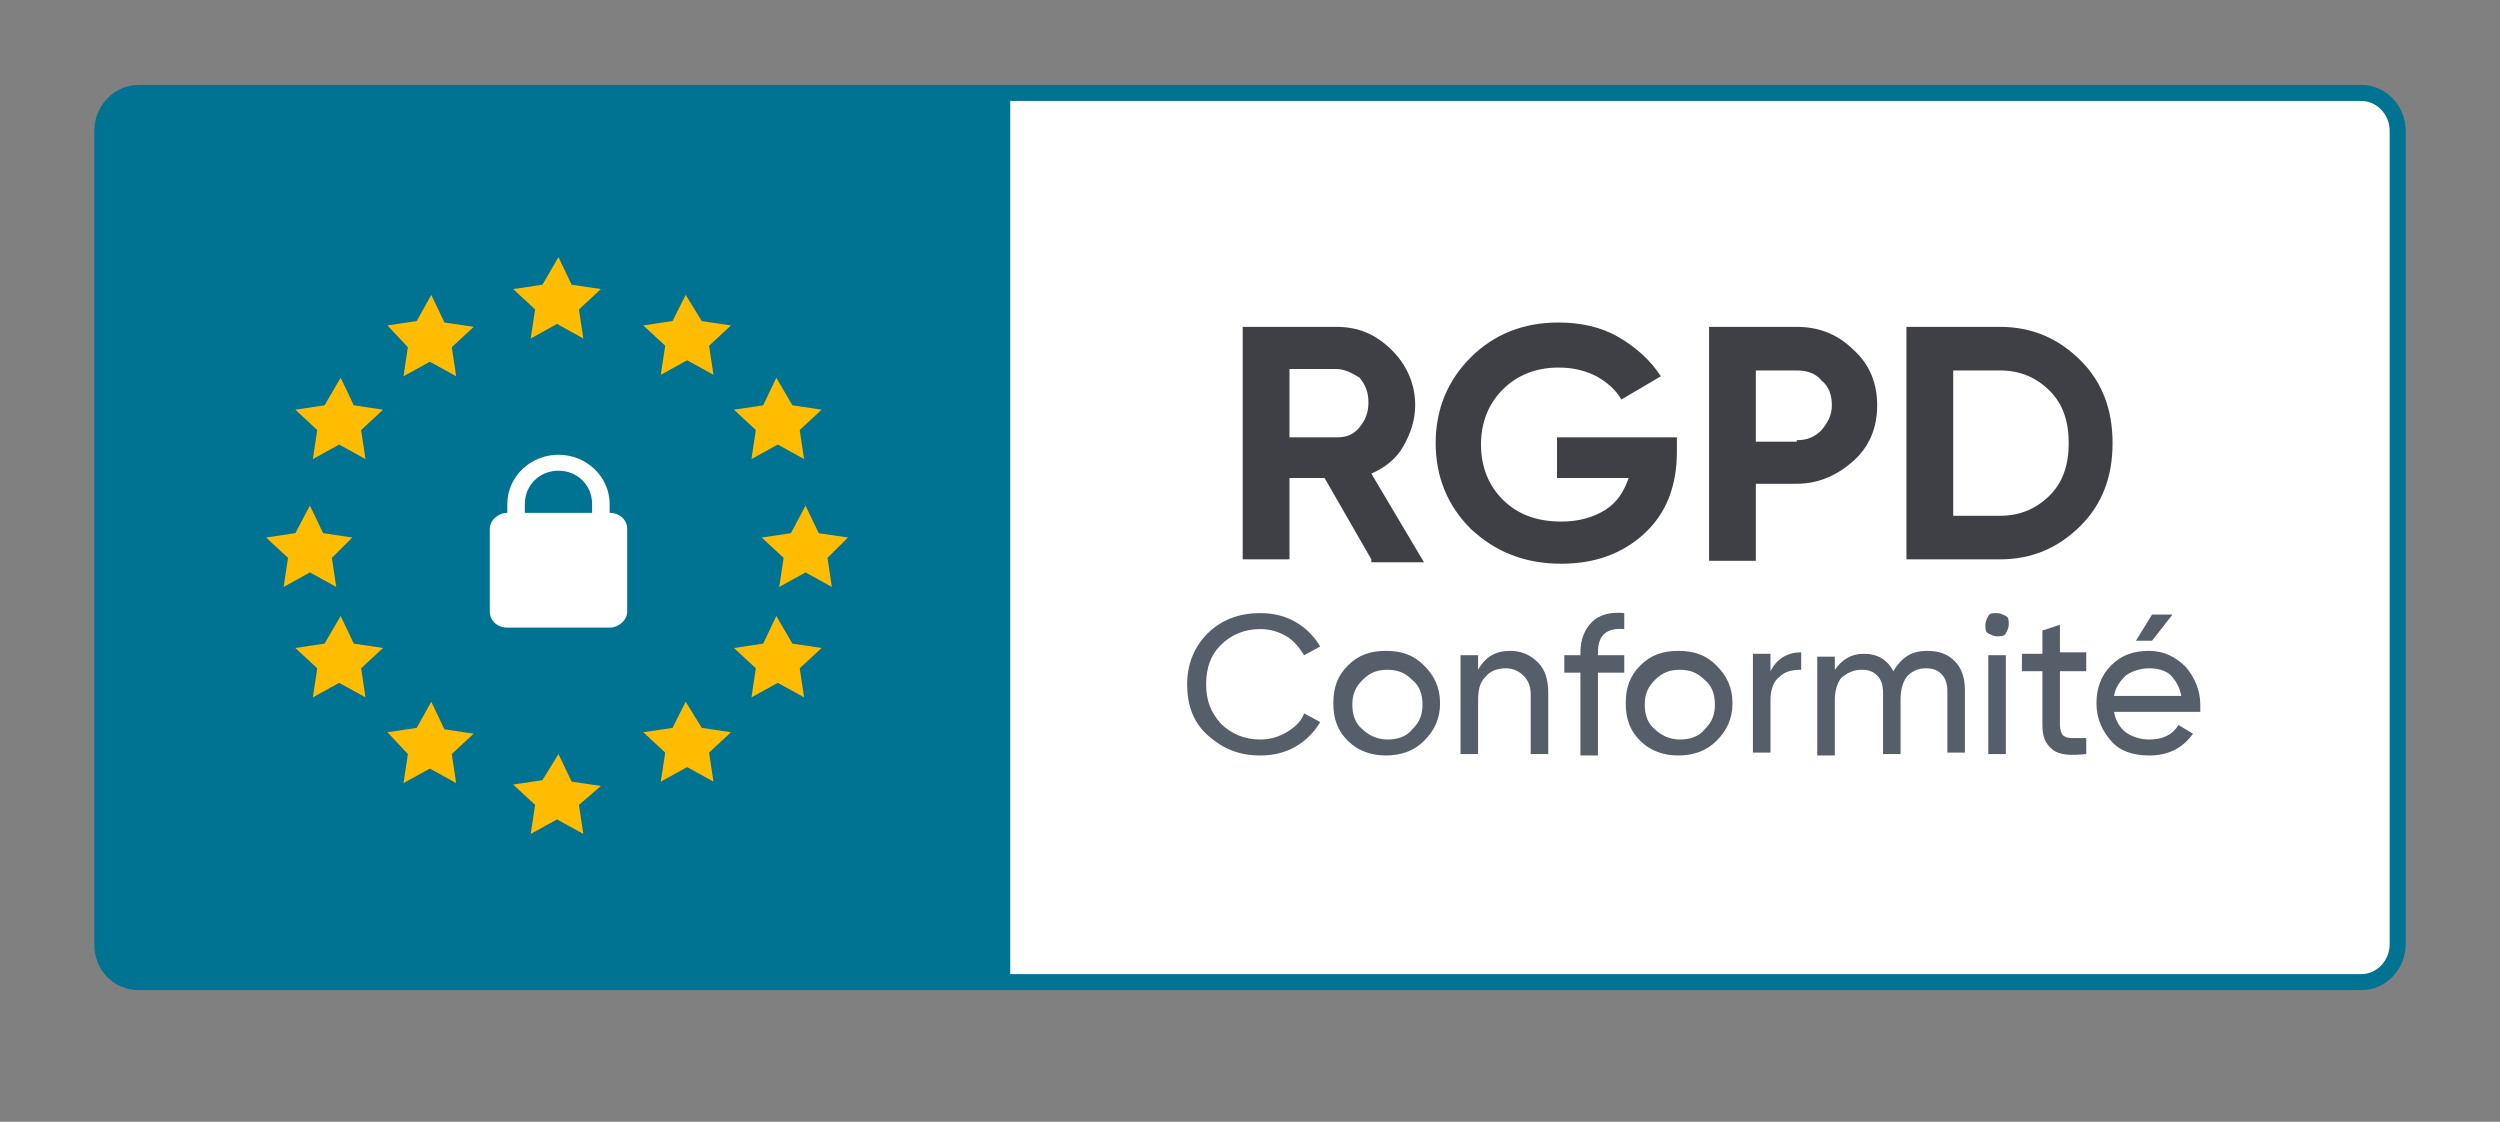 <svg width="78" height="35" viewBox="0 0 78 35" fill="none" xmlns="http://www.w3.org/2000/svg">
<rect x="0" y="0" width="78" height="35" fill="#808080" stroke="none"/>
<g id="logo-rgpd 1">
<g id="Group">
<path id="Vector" d="M73.667 2.899H4.333C3.695 2.899 3.193 3.443 3.193 4.078V29.465C3.193 30.145 3.695 30.643 4.333 30.643H73.667C74.305 30.643 74.807 30.099 74.807 29.465V4.078C74.807 3.443 74.305 2.899 73.667 2.899Z" fill="white" stroke="#007292" stroke-width="0.5" stroke-miterlimit="10"/>
<path id="Vector_2" d="M4.425 2.899H31.519V30.643H4.425C3.74 30.643 3.193 30.099 3.193 29.465V4.078C3.193 3.443 3.74 2.899 4.425 2.899Z" fill="#007292"/>
<path id="Vector_3" d="M17.425 8.022L17.835 8.883L18.747 9.019L18.063 9.654L18.2 10.561L17.379 10.107L16.558 10.561L16.695 9.654L16.011 9.019L16.923 8.883L17.425 8.022ZM13.456 9.201L13.867 10.062L14.779 10.198L14.095 10.833L14.232 11.739L13.411 11.286L12.589 11.739L12.726 10.833L12.088 10.153L13 10.017L13.456 9.201ZM10.628 11.785L11.039 12.646L11.951 12.782L11.267 13.417L11.403 14.323L10.582 13.87L9.761 14.323L9.898 13.417L9.214 12.782L10.126 12.646L10.628 11.785ZM21.393 9.201L20.983 10.017L20.07 10.153L20.754 10.787L20.617 11.694L21.439 11.241L22.26 11.694L22.123 10.787L22.807 10.153L21.895 10.017L21.393 9.201ZM13.456 21.894L13.867 22.755L14.779 22.891L14.095 23.526L14.232 24.433L13.411 23.979L12.589 24.433L12.726 23.526L12.088 22.846L13 22.71L13.456 21.894ZM21.393 21.894L20.983 22.71L20.07 22.846L20.754 23.481L20.617 24.387L21.439 23.934L22.26 24.387L22.123 23.481L22.807 22.846L21.895 22.71L21.393 21.894ZM24.221 11.785L23.811 12.646L22.898 12.782L23.582 13.417L23.446 14.323L24.267 13.87L25.088 14.323L24.951 13.417L25.635 12.782L24.723 12.646L24.221 11.785ZM10.628 19.219L11.039 20.081L11.951 20.217L11.267 20.851L11.403 21.758L10.582 21.305L9.761 21.758L9.898 20.851L9.214 20.217L10.126 20.081L10.628 19.219ZM24.221 19.219L23.811 20.081L22.898 20.217L23.582 20.851L23.446 21.758L24.267 21.305L25.088 21.758L24.951 20.851L25.635 20.217L24.723 20.081L24.221 19.219ZM25.133 15.774L25.544 16.635L26.456 16.771L25.817 17.406L25.954 18.313L25.133 17.859L24.312 18.313L24.449 17.406L23.765 16.771L24.677 16.635L25.133 15.774ZM9.67 15.774L10.081 16.635L10.993 16.771L10.354 17.406L10.491 18.313L9.67 17.859L8.849 18.313L8.986 17.406L8.302 16.771L9.214 16.635L9.67 15.774ZM17.425 23.526L17.835 24.387L18.747 24.523L18.063 25.113L18.2 26.019L17.379 25.566L16.558 26.019L16.695 25.113L16.011 24.478L16.923 24.342L17.425 23.526Z" fill="#FFBC01"/>
<path id="Vector_4" d="M17.425 14.188C16.558 14.188 15.828 14.867 15.828 15.729V16.001C15.554 16.001 15.281 16.227 15.281 16.5V19.084C15.281 19.355 15.509 19.582 15.828 19.582H19.021C19.295 19.582 19.568 19.355 19.568 19.084V16.5C19.568 16.227 19.34 16.001 19.021 16.001V15.729C19.021 14.867 18.291 14.188 17.425 14.188ZM17.425 14.686C18.017 14.686 18.474 15.139 18.474 15.729V16.001H16.375V15.729C16.375 15.139 16.832 14.686 17.425 14.686ZM16.375 17.542C16.512 17.542 16.649 17.678 16.649 17.814C16.649 17.95 16.512 18.086 16.375 18.086C16.239 18.086 16.102 17.95 16.102 17.814C16.102 17.633 16.193 17.542 16.375 17.542ZM17.425 17.542C17.561 17.542 17.698 17.678 17.698 17.814C17.698 17.95 17.561 18.086 17.425 18.086C17.288 18.086 17.151 17.95 17.151 17.814C17.151 17.633 17.288 17.542 17.425 17.542ZM18.474 17.542C18.61 17.542 18.747 17.678 18.747 17.814C18.747 17.95 18.61 18.086 18.474 18.086C18.337 18.086 18.2 17.95 18.2 17.814C18.2 17.633 18.337 17.542 18.474 17.542Z" fill="white"/>
<path id="Vector_5" d="M19.021 16.998H15.828V18.539H19.021V16.998Z" fill="white"/>
</g>
<g id="Group_2">
<path id="Vector_6" d="M42.786 17.452L41.326 14.913H40.232V17.452H38.772V10.198H41.691C42.375 10.198 42.923 10.425 43.425 10.924C43.881 11.377 44.154 11.966 44.154 12.646C44.154 13.1 44.017 13.508 43.789 13.916C43.561 14.324 43.197 14.596 42.786 14.777L44.428 17.542H42.786V17.452ZM40.232 11.513V13.644H41.737C42.011 13.644 42.239 13.553 42.421 13.326C42.603 13.1 42.695 12.873 42.695 12.556C42.695 12.238 42.603 12.012 42.421 11.785C42.193 11.649 41.965 11.513 41.691 11.513H40.232Z" fill="#3F4045"/>
<path id="Vector_7" d="M52.319 13.553V14.097C52.319 15.14 52 16.001 51.316 16.636C50.632 17.27 49.765 17.588 48.716 17.588C47.575 17.588 46.663 17.225 45.888 16.5C45.158 15.774 44.793 14.868 44.793 13.825C44.793 12.782 45.158 11.876 45.888 11.15C46.617 10.425 47.53 10.062 48.624 10.062C49.309 10.062 49.947 10.198 50.495 10.516C51.042 10.833 51.498 11.241 51.818 11.74L50.586 12.465C50.404 12.148 50.13 11.921 49.81 11.74C49.446 11.558 49.081 11.468 48.624 11.468C47.94 11.468 47.347 11.694 46.891 12.148C46.435 12.601 46.207 13.19 46.207 13.87C46.207 14.55 46.435 15.14 46.891 15.593C47.347 16.046 47.94 16.273 48.716 16.273C49.263 16.273 49.719 16.137 50.084 15.91C50.449 15.684 50.677 15.321 50.814 14.913H48.579V13.644H52.319V13.553Z" fill="#3F4045"/>
<path id="Vector_8" d="M56.06 10.198C56.744 10.198 57.337 10.425 57.839 10.924C58.34 11.377 58.568 11.966 58.568 12.646C58.568 13.326 58.34 13.916 57.839 14.369C57.337 14.822 56.744 15.094 56.06 15.094H54.782V17.497H53.323V10.198H56.06ZM56.06 13.734C56.379 13.734 56.607 13.644 56.835 13.417C57.018 13.19 57.154 12.964 57.154 12.646C57.154 12.329 57.063 12.057 56.835 11.876C56.653 11.649 56.379 11.558 56.06 11.558H54.782V13.78H56.06V13.734Z" fill="#3F4045"/>
<path id="Vector_9" d="M62.4 10.198C63.404 10.198 64.225 10.561 64.909 11.241C65.593 11.921 65.912 12.782 65.912 13.825C65.912 14.868 65.593 15.729 64.909 16.409C64.225 17.089 63.404 17.452 62.4 17.452H59.481V10.198H62.4ZM62.4 16.092C63.039 16.092 63.54 15.865 63.951 15.457C64.361 15.049 64.544 14.505 64.544 13.825C64.544 13.145 64.361 12.601 63.951 12.193C63.54 11.785 63.039 11.558 62.4 11.558H60.94V16.092H62.4Z" fill="#3F4045"/>
</g>
<g id="Group_3">
<path id="Vector_10" d="M39.319 23.571C38.635 23.571 38.133 23.345 37.677 22.937C37.221 22.529 37.039 21.985 37.039 21.35C37.039 20.715 37.267 20.171 37.677 19.763C38.088 19.355 38.635 19.129 39.319 19.129C39.73 19.129 40.095 19.219 40.414 19.401C40.733 19.582 41.007 19.854 41.19 20.171L40.688 20.443C40.551 20.217 40.368 19.99 40.14 19.854C39.912 19.718 39.639 19.627 39.319 19.627C38.818 19.627 38.407 19.809 38.088 20.126C37.768 20.443 37.632 20.851 37.632 21.35C37.632 21.849 37.768 22.211 38.088 22.574C38.407 22.891 38.818 23.073 39.319 23.073C39.639 23.073 39.912 22.982 40.14 22.846C40.368 22.71 40.596 22.529 40.688 22.257L41.19 22.529C41.007 22.846 40.733 23.118 40.414 23.299C40.095 23.481 39.73 23.571 39.319 23.571Z" fill="#565E6A"/>
<path id="Vector_11" d="M44.428 23.118C44.109 23.435 43.698 23.571 43.242 23.571C42.786 23.571 42.375 23.435 42.056 23.118C41.737 22.801 41.6 22.438 41.6 21.939C41.6 21.441 41.737 21.078 42.056 20.761C42.375 20.443 42.74 20.307 43.242 20.307C43.744 20.307 44.109 20.443 44.428 20.761C44.747 21.078 44.93 21.441 44.93 21.939C44.93 22.438 44.747 22.801 44.428 23.118ZM43.288 23.073C43.607 23.073 43.881 22.982 44.063 22.755C44.291 22.529 44.382 22.302 44.382 21.985C44.382 21.667 44.291 21.395 44.063 21.214C43.835 20.987 43.607 20.897 43.288 20.897C42.968 20.897 42.74 20.987 42.512 21.214C42.284 21.441 42.193 21.667 42.193 21.985C42.193 22.302 42.284 22.574 42.512 22.755C42.695 22.937 42.968 23.073 43.288 23.073Z" fill="#565E6A"/>
<path id="Vector_12" d="M47.119 20.307C47.484 20.307 47.758 20.443 47.986 20.67C48.214 20.897 48.305 21.214 48.305 21.622V23.526H47.758V21.667C47.758 21.395 47.667 21.214 47.53 21.078C47.393 20.942 47.211 20.851 46.983 20.851C46.709 20.851 46.481 20.942 46.344 21.123C46.161 21.305 46.116 21.531 46.116 21.894V23.526H45.568V20.443H46.116V20.897C46.344 20.489 46.663 20.307 47.119 20.307Z" fill="#565E6A"/>
<path id="Vector_13" d="M50.677 19.627C50.13 19.582 49.856 19.809 49.856 20.353V20.443H50.677V20.987H49.856V23.571H49.309V20.987H48.807V20.443H49.309V20.353C49.309 19.945 49.446 19.627 49.674 19.401C49.902 19.174 50.267 19.083 50.677 19.129V19.627Z" fill="#565E6A"/>
<path id="Vector_14" d="M53.551 23.118C53.232 23.435 52.821 23.571 52.365 23.571C51.909 23.571 51.498 23.435 51.179 23.118C50.86 22.801 50.723 22.438 50.723 21.939C50.723 21.441 50.86 21.078 51.179 20.761C51.498 20.443 51.863 20.307 52.365 20.307C52.867 20.307 53.232 20.443 53.551 20.761C53.87 21.078 54.053 21.441 54.053 21.939C54.053 22.438 53.87 22.801 53.551 23.118ZM52.41 23.073C52.73 23.073 53.004 22.982 53.186 22.755C53.414 22.529 53.505 22.302 53.505 21.985C53.505 21.667 53.414 21.395 53.186 21.214C52.958 20.987 52.73 20.897 52.41 20.897C52.091 20.897 51.863 20.987 51.635 21.214C51.407 21.441 51.316 21.667 51.316 21.985C51.316 22.302 51.407 22.574 51.635 22.755C51.818 22.937 52.091 23.073 52.41 23.073Z" fill="#565E6A"/>
<path id="Vector_15" d="M55.239 20.942C55.421 20.579 55.74 20.353 56.197 20.353V20.897C55.923 20.897 55.695 20.942 55.512 21.123C55.33 21.259 55.239 21.531 55.239 21.849V23.481H54.691V20.398H55.239V20.942Z" fill="#565E6A"/>
<path id="Vector_16" d="M60.119 20.307C60.484 20.307 60.758 20.398 60.986 20.625C61.214 20.851 61.305 21.169 61.305 21.531V23.481H60.758V21.577C60.758 21.35 60.712 21.169 60.575 21.033C60.439 20.897 60.302 20.851 60.074 20.851C59.846 20.851 59.663 20.942 59.526 21.078C59.389 21.214 59.298 21.486 59.298 21.803V23.526H58.751V21.622C58.751 21.395 58.705 21.214 58.568 21.078C58.432 20.942 58.295 20.897 58.067 20.897C57.839 20.897 57.656 20.987 57.474 21.123C57.337 21.259 57.246 21.531 57.246 21.849V23.571H56.698V20.489H57.246V20.897C57.474 20.579 57.747 20.398 58.158 20.398C58.568 20.398 58.888 20.579 59.07 20.942C59.344 20.489 59.663 20.307 60.119 20.307Z" fill="#565E6A"/>
<path id="Vector_17" d="M62.309 19.854C62.218 19.854 62.126 19.809 62.035 19.763C61.944 19.718 61.944 19.627 61.944 19.491C61.944 19.401 61.989 19.31 62.035 19.219C62.081 19.129 62.172 19.129 62.309 19.129C62.4 19.129 62.491 19.174 62.582 19.219C62.674 19.265 62.674 19.355 62.674 19.491C62.674 19.582 62.628 19.673 62.582 19.763C62.537 19.854 62.4 19.854 62.309 19.854ZM62.035 23.526V20.443H62.582V23.526H62.035Z" fill="#565E6A"/>
<path id="Vector_18" d="M65.091 20.942H64.27V22.619C64.27 22.756 64.316 22.892 64.361 22.937C64.407 22.982 64.498 23.027 64.635 23.027C64.772 23.027 64.909 23.027 65.091 23.027V23.526C64.635 23.572 64.27 23.572 64.042 23.39C63.814 23.209 63.723 22.982 63.723 22.619V20.942H63.084V20.398H63.723V19.673L64.27 19.491V20.353H65.091V20.942Z" fill="#565E6A"/>
<path id="Vector_19" d="M65.958 22.211C66.004 22.483 66.14 22.71 66.323 22.846C66.505 22.982 66.779 23.073 67.053 23.073C67.463 23.073 67.782 22.937 67.965 22.619L68.421 22.891C68.102 23.345 67.646 23.571 67.053 23.571C66.551 23.571 66.14 23.435 65.867 23.118C65.593 22.801 65.41 22.438 65.41 21.939C65.41 21.486 65.547 21.078 65.867 20.761C66.186 20.443 66.551 20.307 67.053 20.307C67.509 20.307 67.874 20.489 68.193 20.806C68.467 21.123 68.649 21.531 68.649 21.985C68.649 22.075 68.649 22.166 68.649 22.211H65.958ZM67.053 20.851C66.779 20.851 66.505 20.942 66.323 21.078C66.14 21.259 66.004 21.441 65.958 21.713H68.056C68.01 21.441 67.874 21.214 67.691 21.033C67.509 20.897 67.281 20.851 67.053 20.851ZM67.782 19.174L67.144 19.99H66.642L67.144 19.174H67.782Z" fill="#565E6A"/>
</g>
</g>
</svg>
